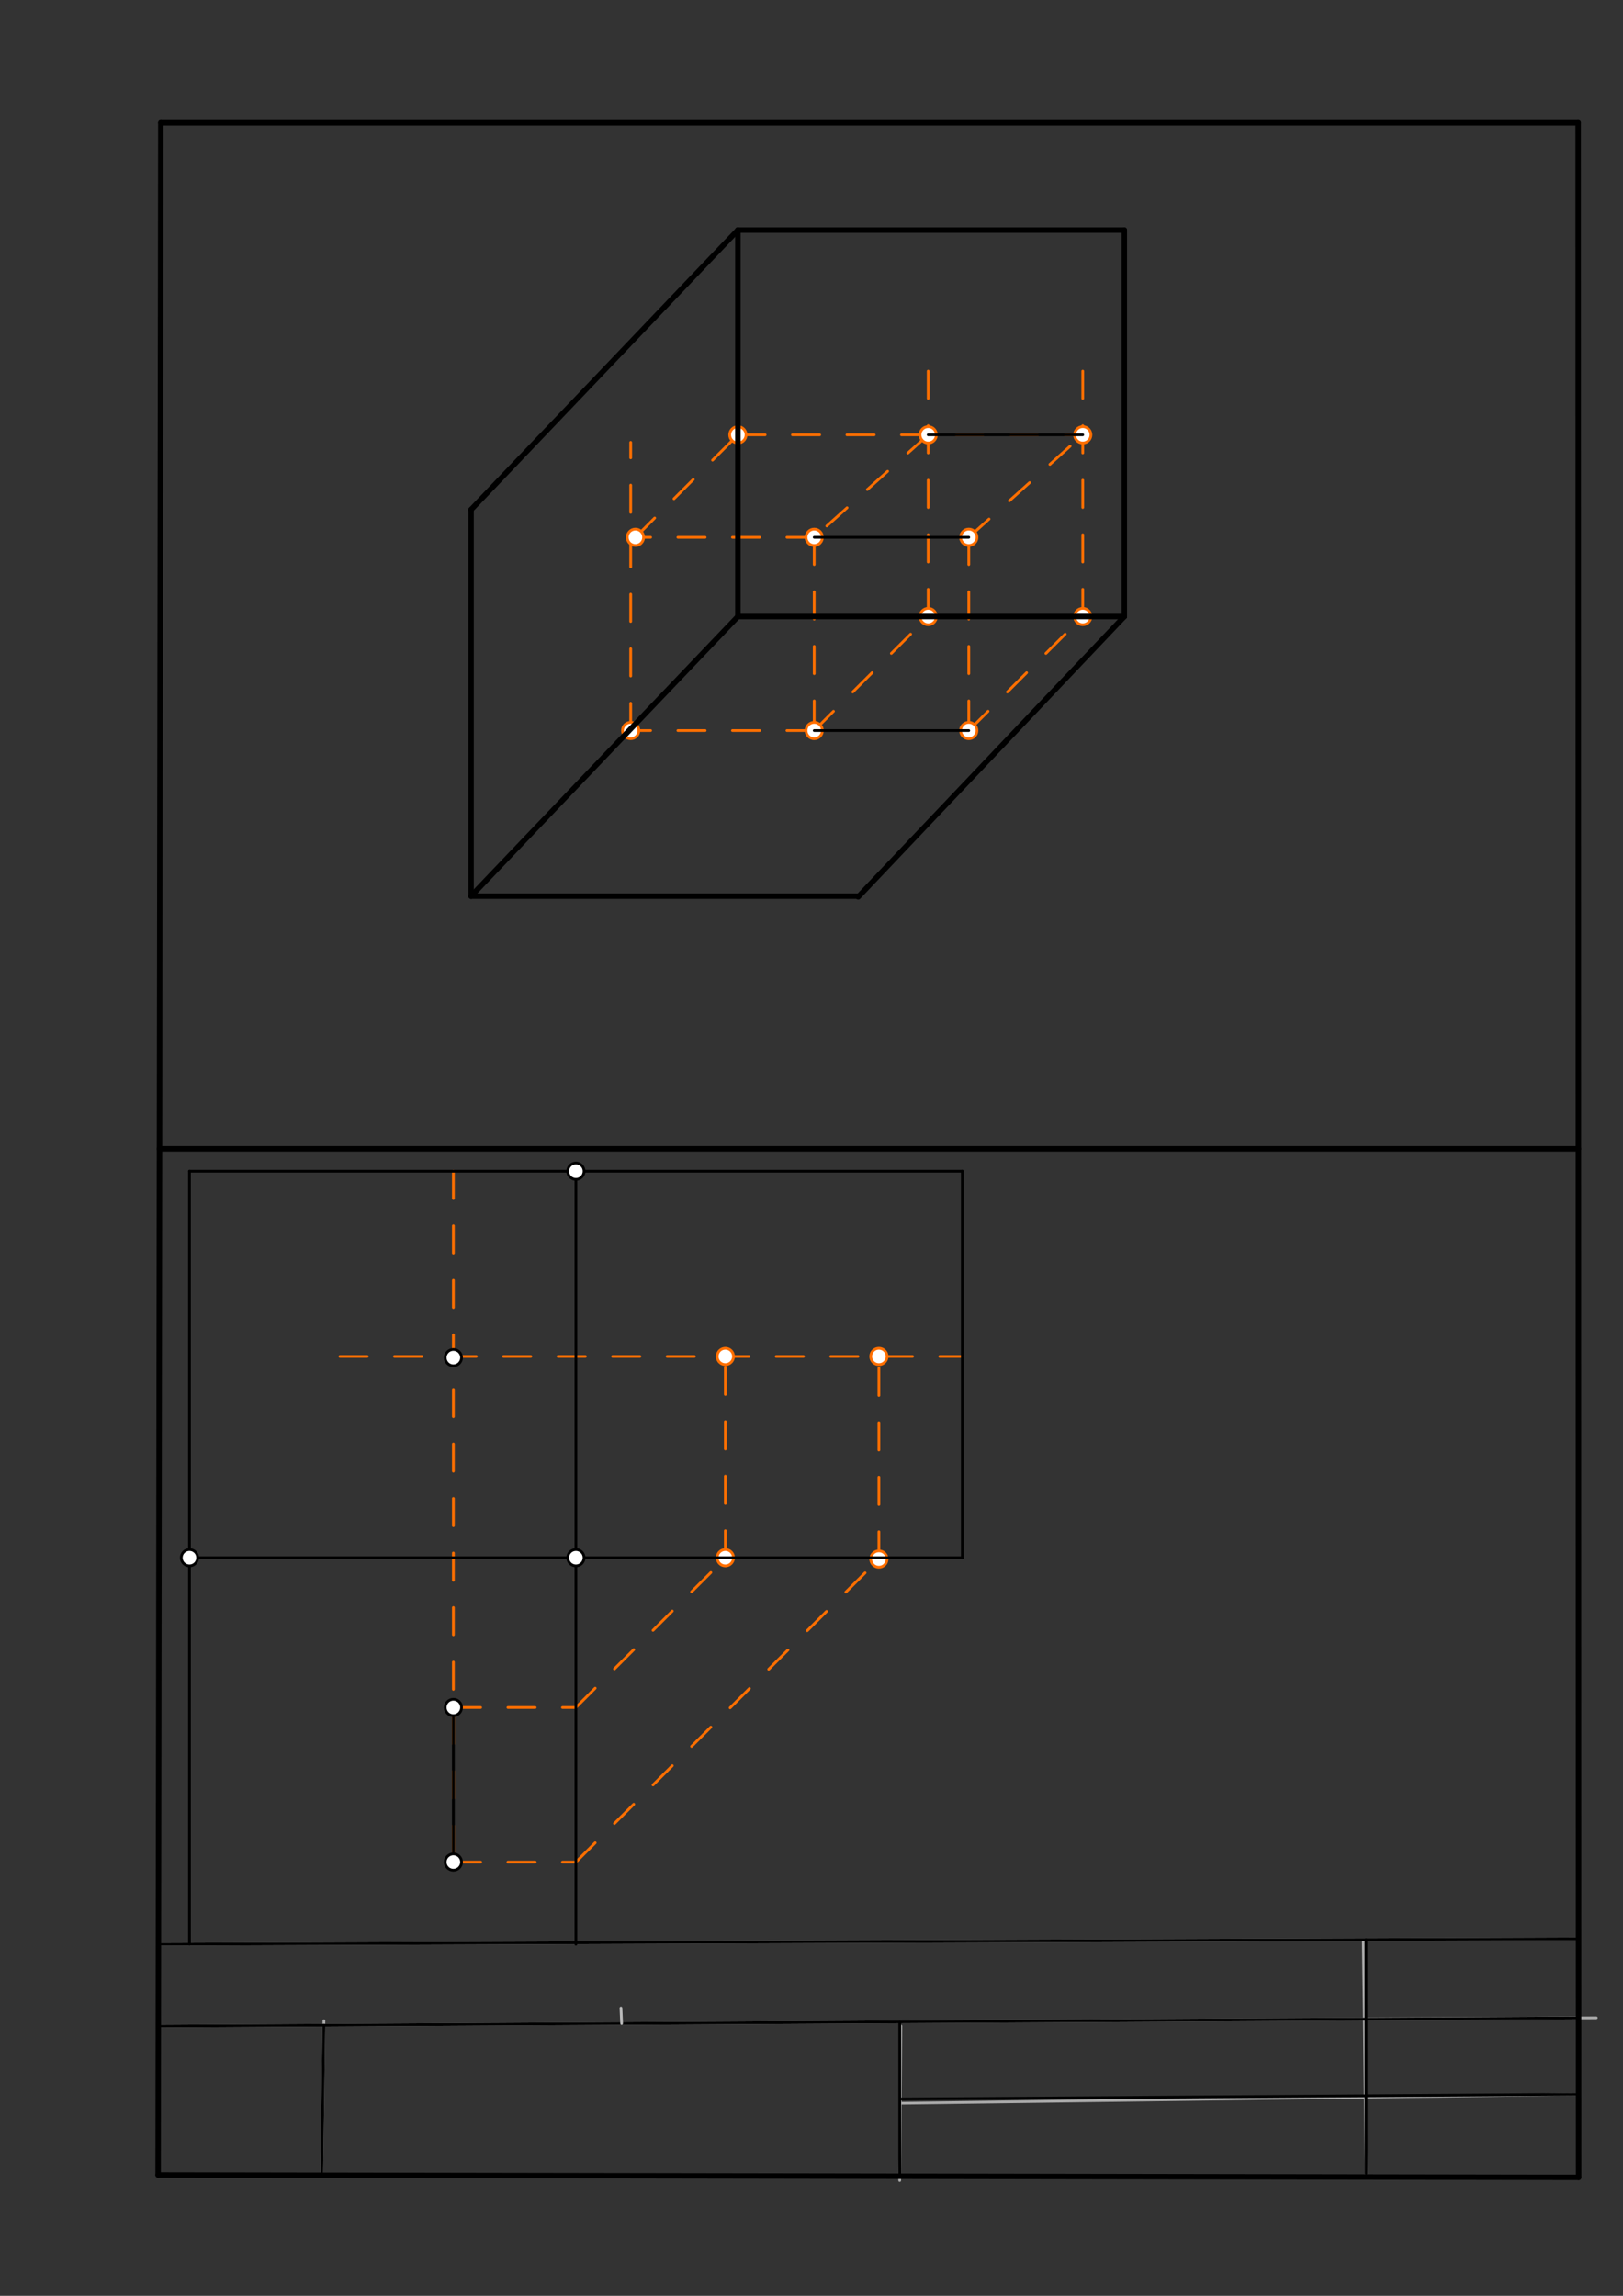 <svg xmlns="http://www.w3.org/2000/svg" class="svg--1it" height="100%" preserveAspectRatio="xMidYMid meet" viewBox="0 0 595.276 841.89" width="100%"><rect x="0" y="0" width="595.276" height="841.89" fill="#333333" stroke="none"/><defs><marker id="marker-arrow" markerHeight="16" markerUnits="userSpaceOnUse" markerWidth="24" orient="auto-start-reverse" refX="24" refY="4" viewBox="0 0 24 8"><path d="M 0 0 L 24 4 L 0 8 z" stroke="inherit"></path></marker></defs><g class="aux-layer--1FB"><g class="element--2qn"><line stroke="#aaaaaa" stroke-dasharray="none" stroke-linecap="round" stroke-width="1" x1="118" x2="118.811" y1="797.698" y2="741.011"></line></g><g class="element--2qn"><line stroke="#aaaaaa" stroke-dasharray="none" stroke-linecap="round" stroke-width="1" x1="330.401" x2="329.988" y1="742.931" y2="799.623"></line></g><g class="element--2qn"><line stroke="#aaaaaa" stroke-dasharray="none" stroke-linecap="round" stroke-width="1" x1="500.446" x2="501.05" y1="740.307" y2="796.996"></line></g><g class="element--2qn"><line stroke="#aaaaaa" stroke-dasharray="none" stroke-linecap="round" stroke-width="1" x1="500.446" x2="585.485" y1="740.307" y2="739.959"></line></g><g class="element--2qn"><line stroke="#aaaaaa" stroke-dasharray="none" stroke-linecap="round" stroke-width="1" x1="58.073" x2="578.987" y1="743" y2="739.986"></line></g><g class="element--2qn"><line stroke="#aaaaaa" stroke-dasharray="none" stroke-linecap="round" stroke-width="1" x1="500.447" x2="500.047" y1="740.44" y2="712.096"></line></g><g class="element--2qn"><line stroke="#aaaaaa" stroke-dasharray="none" stroke-linecap="round" stroke-width="1" x1="58.112" x2="578.98" y1="713" y2="711"></line></g><g class="element--2qn"><line stroke="#aaaaaa" stroke-dasharray="none" stroke-linecap="round" stroke-width="1" x1="578.993" x2="330.195" y1="768" y2="771.277"></line></g><g class="element--2qn"><line stroke="#000000" stroke-dasharray="none" stroke-linecap="round" stroke-width="1" x1="578.98" x2="58.112" y1="711" y2="713"></line></g><g class="element--2qn"><line stroke="#000000" stroke-dasharray="none" stroke-linecap="round" stroke-width="1" x1="58.073" x2="578.987" y1="743" y2="739.986"></line></g><g class="element--2qn"><line stroke="#000000" stroke-dasharray="none" stroke-linecap="round" stroke-width="1" x1="118.788" x2="118" y1="742.649" y2="797.677"></line></g><g class="element--2qn"><line stroke="#000000" stroke-dasharray="none" stroke-linecap="round" stroke-width="1" x1="330" x2="330" y1="741.426" y2="798.036"></line></g><g class="element--2qn"><line stroke="#000000" stroke-dasharray="none" stroke-linecap="round" stroke-width="1" x1="330" x2="578.993" y1="769.731" y2="768"></line></g><g class="element--2qn"><line stroke="#000000" stroke-dasharray="none" stroke-linecap="round" stroke-width="1" x1="501" x2="501.05" y1="711.299" y2="796.996"></line></g><g class="element--2qn"><line stroke="#bbbbbb" stroke-dasharray="none" stroke-linecap="round" stroke-width="1" x1="228" x2="227.753" y1="742.017" y2="736.353"></line></g><g class="element--2qn"><line stroke="#FF6F00" stroke-dasharray="10" stroke-linecap="round" stroke-width="1" x1="412.368" x2="384.021" y1="226.097" y2="226.097"></line></g><g class="element--2qn"><line stroke="#FF6F00" stroke-dasharray="10" stroke-linecap="round" stroke-width="1" x1="355.328" x2="355.328" y1="197.031" y2="267.897"></line></g><g class="element--2qn"><line stroke="#FF6F00" stroke-dasharray="10" stroke-linecap="round" stroke-width="1" x1="298.635" x2="298.635" y1="197.031" y2="267.897"></line></g><g class="element--2qn"><line stroke="#FF6F00" stroke-dasharray="10" stroke-linecap="round" stroke-width="1" x1="298.635" x2="231.323" y1="267.897" y2="267.897"></line></g><g class="element--2qn"><line stroke="#FF6F00" stroke-dasharray="10" stroke-linecap="round" stroke-width="1" x1="298.635" x2="233.057" y1="197.031" y2="197.031"></line></g><g class="element--2qn"><line stroke="#FF6F00" stroke-dasharray="10" stroke-linecap="round" stroke-width="1" x1="231.323" x2="231.323" y1="267.897" y2="162.218"></line></g><g class="element--2qn"><line stroke="#FF6F00" stroke-dasharray="10" stroke-linecap="round" stroke-width="1" x1="355.328" x2="397.662" y1="267.897" y2="225.564"></line></g><g class="element--2qn"><line stroke="#FF6F00" stroke-dasharray="10" stroke-linecap="round" stroke-width="1" x1="397.129" x2="397.129" y1="226.097" y2="126.884"></line></g><g class="element--2qn"><line stroke="#FF6F00" stroke-dasharray="10" stroke-linecap="round" stroke-width="1" x1="298.635" x2="340.969" y1="267.897" y2="225.564"></line></g><g class="element--2qn"><line stroke="#FF6F00" stroke-dasharray="10" stroke-linecap="round" stroke-width="1" x1="340.436" x2="340.436" y1="226.097" y2="126.884"></line></g><g class="element--2qn"><line stroke="#FF6F00" stroke-dasharray="10" stroke-linecap="round" stroke-width="1" x1="233.057" x2="272.747" y1="197.031" y2="157.342"></line></g><g class="element--2qn"><line stroke="#FF6F00" stroke-dasharray="10" stroke-linecap="round" stroke-width="1" x1="270.635" x2="397.129" y1="159.453" y2="159.453"></line></g><g class="element--2qn"><line stroke="#FF6F00" stroke-dasharray="10" stroke-linecap="round" stroke-width="1" x1="340.436" x2="298.635" y1="159.453" y2="197.031"></line></g><g class="element--2qn"><line stroke="#FF6F00" stroke-dasharray="10" stroke-linecap="round" stroke-width="1" x1="355.328" x2="397.129" y1="197.031" y2="159.453"></line></g><g class="element--2qn"><line stroke="#FF6F00" stroke-dasharray="10" stroke-linecap="round" stroke-width="1" x1="166.291" x2="166.291" y1="429.492" y2="679.745"></line></g><g class="element--2qn"><line stroke="#FF6F00" stroke-dasharray="10" stroke-linecap="round" stroke-width="1" x1="124.691" x2="352.961" y1="497.418" y2="497.418"></line></g><g class="element--2qn"><line stroke="#FF6F00" stroke-dasharray="10" stroke-linecap="round" stroke-width="1" x1="166.291" x2="211.229" y1="626.145" y2="626.145"></line></g><g class="element--2qn"><line stroke="#FF6F00" stroke-dasharray="10" stroke-linecap="round" stroke-width="1" x1="166.291" x2="211.229" y1="682.838" y2="682.838"></line></g><g class="element--2qn"><line stroke="#FF6F00" stroke-dasharray="10" stroke-linecap="round" stroke-width="1" x1="211.229" x2="266.037" y1="626.145" y2="571.337"></line></g><g class="element--2qn"><line stroke="#FF6F00" stroke-dasharray="10" stroke-linecap="round" stroke-width="1" x1="211.229" x2="322.356" y1="682.838" y2="571.711"></line></g><g class="element--2qn"><line stroke="#FF6F00" stroke-dasharray="10" stroke-linecap="round" stroke-width="1" x1="266.037" x2="266.037" y1="571.337" y2="497.418"></line></g><g class="element--2qn"><line stroke="#FF6F00" stroke-dasharray="10" stroke-linecap="round" stroke-width="1" x1="322.356" x2="322.356" y1="571.711" y2="497.418"></line></g><g class="element--2qn"><circle cx="233.057" cy="197.031" r="3" stroke="#FF6F00" stroke-width="1" fill="#ffffff"></circle>}</g><g class="element--2qn"><circle cx="298.635" cy="267.897" r="3" stroke="#FF6F00" stroke-width="1" fill="#ffffff"></circle>}</g><g class="element--2qn"><circle cx="355.328" cy="267.897" r="3" stroke="#FF6F00" stroke-width="1" fill="#ffffff"></circle>}</g><g class="element--2qn"><circle cx="298.635" cy="197.031" r="3" stroke="#FF6F00" stroke-width="1" fill="#ffffff"></circle>}</g><g class="element--2qn"><circle cx="355.328" cy="197.031" r="3" stroke="#FF6F00" stroke-width="1" fill="#ffffff"></circle>}</g><g class="element--2qn"><circle cx="340.436" cy="226.097" r="3" stroke="#FF6F00" stroke-width="1" fill="#ffffff"></circle>}</g><g class="element--2qn"><circle cx="397.129" cy="226.097" r="3" stroke="#FF6F00" stroke-width="1" fill="#ffffff"></circle>}</g><g class="element--2qn"><circle cx="231.323" cy="267.897" r="3" stroke="#FF6F00" stroke-width="1" fill="#ffffff"></circle>}</g><g class="element--2qn"><circle cx="270.635" cy="159.453" r="3" stroke="#FF6F00" stroke-width="1" fill="#ffffff"></circle>}</g><g class="element--2qn"><circle cx="340.436" cy="159.453" r="3" stroke="#FF6F00" stroke-width="1" fill="#ffffff"></circle>}</g><g class="element--2qn"><circle cx="397.129" cy="159.453" r="3" stroke="#FF6F00" stroke-width="1" fill="#ffffff"></circle>}</g><g class="element--2qn"><circle cx="266.037" cy="571.224" r="3" stroke="#FF6F00" stroke-width="1" fill="#ffffff"></circle>}</g><g class="element--2qn"><circle cx="322.356" cy="571.711" r="3" stroke="#FF6F00" stroke-width="1" fill="#ffffff"></circle>}</g><g class="element--2qn"><circle cx="266.037" cy="497.418" r="3" stroke="#FF6F00" stroke-width="1" fill="#ffffff"></circle>}</g><g class="element--2qn"><circle cx="322.356" cy="497.418" r="3" stroke="#FF6F00" stroke-width="1" fill="#ffffff"></circle>}</g></g><g class="main-layer--3Vd"><g class="element--2qn"><line stroke="#000000" stroke-dasharray="none" stroke-linecap="round" stroke-width="2" x1="578.831" x2="579" y1="45" y2="798.456"></line></g><g class="element--2qn"><line stroke="#000000" stroke-dasharray="none" stroke-linecap="round" stroke-width="2" x1="58" x2="59" y1="797.576" y2="45"></line></g><g class="element--2qn"><line stroke="#000000" stroke-dasharray="none" stroke-linecap="round" stroke-width="2" x1="59" x2="578.831" y1="45" y2="45"></line></g><g class="element--2qn"><line stroke="#000000" stroke-dasharray="none" stroke-linecap="round" stroke-width="2" x1="58" x2="579" y1="797.576" y2="798.456"></line></g><g class="element--2qn"><line stroke="#000000" stroke-dasharray="none" stroke-linecap="round" stroke-width="2" x1="58.5" x2="578.915" y1="421.288" y2="421.288"></line></g><g class="element--2qn"><line stroke="#000000" stroke-dasharray="none" stroke-linecap="round" stroke-width="2" x1="270.635" x2="412.368" y1="84.365" y2="84.365"></line></g><g class="element--2qn"><line stroke="#000000" stroke-dasharray="none" stroke-linecap="round" stroke-width="2" x1="270.635" x2="172.773" y1="84.365" y2="186.887"></line></g><g class="element--2qn"><line stroke="#000000" stroke-dasharray="none" stroke-linecap="round" stroke-width="2" x1="172.773" x2="172.773" y1="186.887" y2="328.62"></line></g><g class="element--2qn"><line stroke="#000000" stroke-dasharray="none" stroke-linecap="round" stroke-width="2" x1="172.773" x2="314.505" y1="328.62" y2="328.62"></line></g><g class="element--2qn"><line stroke="#000000" stroke-dasharray="none" stroke-linecap="round" stroke-width="2" x1="412.368" x2="412.368" y1="84.365" y2="226.097"></line></g><g class="element--2qn"><line stroke="#000000" stroke-dasharray="none" stroke-linecap="round" stroke-width="2" x1="412.368" x2="314.779" y1="226.097" y2="328.88"></line></g><g class="element--2qn"><line stroke="#000000" stroke-dasharray="none" stroke-linecap="round" stroke-width="2" x1="270.635" x2="270.635" y1="84.365" y2="226.097"></line></g><g class="element--2qn"><line stroke="#000000" stroke-dasharray="none" stroke-linecap="round" stroke-width="2" x1="270.635" x2="172.773" y1="226.097" y2="328.62"></line></g><g class="element--2qn"><line stroke="#000000" stroke-dasharray="none" stroke-linecap="round" stroke-width="2" x1="270.635" x2="412.368" y1="226.097" y2="226.097"></line></g><g class="element--2qn"><line stroke="#000000" stroke-dasharray="none" stroke-linecap="round" stroke-width="1" x1="298.635" x2="355.328" y1="197.031" y2="197.031"></line></g><g class="element--2qn"><line stroke="#000000" stroke-dasharray="none" stroke-linecap="round" stroke-width="1" x1="355.328" x2="298.635" y1="267.897" y2="267.897"></line></g><g class="element--2qn"><line stroke="#000000" stroke-dasharray="none" stroke-linecap="round" stroke-width="1" x1="340.436" x2="397.129" y1="159.453" y2="159.453"></line></g><g class="element--2qn"><line stroke="#000000" stroke-dasharray="none" stroke-linecap="round" stroke-width="1" x1="69.496" x2="69.496" y1="712.956" y2="429.492"></line></g><g class="element--2qn"><line stroke="#000000" stroke-dasharray="none" stroke-linecap="round" stroke-width="1" x1="69.496" x2="352.961" y1="429.492" y2="429.492"></line></g><g class="element--2qn"><line stroke="#000000" stroke-dasharray="none" stroke-linecap="round" stroke-width="1" x1="69.496" x2="352.961" y1="571.224" y2="571.224"></line></g><g class="element--2qn"><line stroke="#000000" stroke-dasharray="none" stroke-linecap="round" stroke-width="1" x1="352.961" x2="352.961" y1="429.492" y2="571.224"></line></g><g class="element--2qn"><line stroke="#000000" stroke-dasharray="none" stroke-linecap="round" stroke-width="1" x1="211.229" x2="211.229" y1="429.492" y2="712.956"></line></g><g class="element--2qn"><line stroke="#000000" stroke-dasharray="none" stroke-linecap="round" stroke-width="1" x1="166.291" x2="166.291" y1="626.145" y2="682.838"></line></g><g class="element--2qn"><circle cx="69.496" cy="571.224" r="3" stroke="#000000" stroke-width="1" fill="#ffffff"></circle>}</g><g class="element--2qn"><circle cx="211.229" cy="429.492" r="3" stroke="#000000" stroke-width="1" fill="#ffffff"></circle>}</g><g class="element--2qn"><circle cx="211.229" cy="571.224" r="3" stroke="#000000" stroke-width="1" fill="#ffffff"></circle>}</g><g class="element--2qn"><circle cx="166.291" cy="497.855" r="3" stroke="#000000" stroke-width="1" fill="#ffffff"></circle>}</g><g class="element--2qn"><circle cx="166.291" cy="626.145" r="3" stroke="#000000" stroke-width="1" fill="#ffffff"></circle>}</g><g class="element--2qn"><circle cx="166.291" cy="682.838" r="3" stroke="#000000" stroke-width="1" fill="#ffffff"></circle>}</g></g><g class="snaps-layer--2PT"></g><g class="temp-layer--rAP"></g></svg>